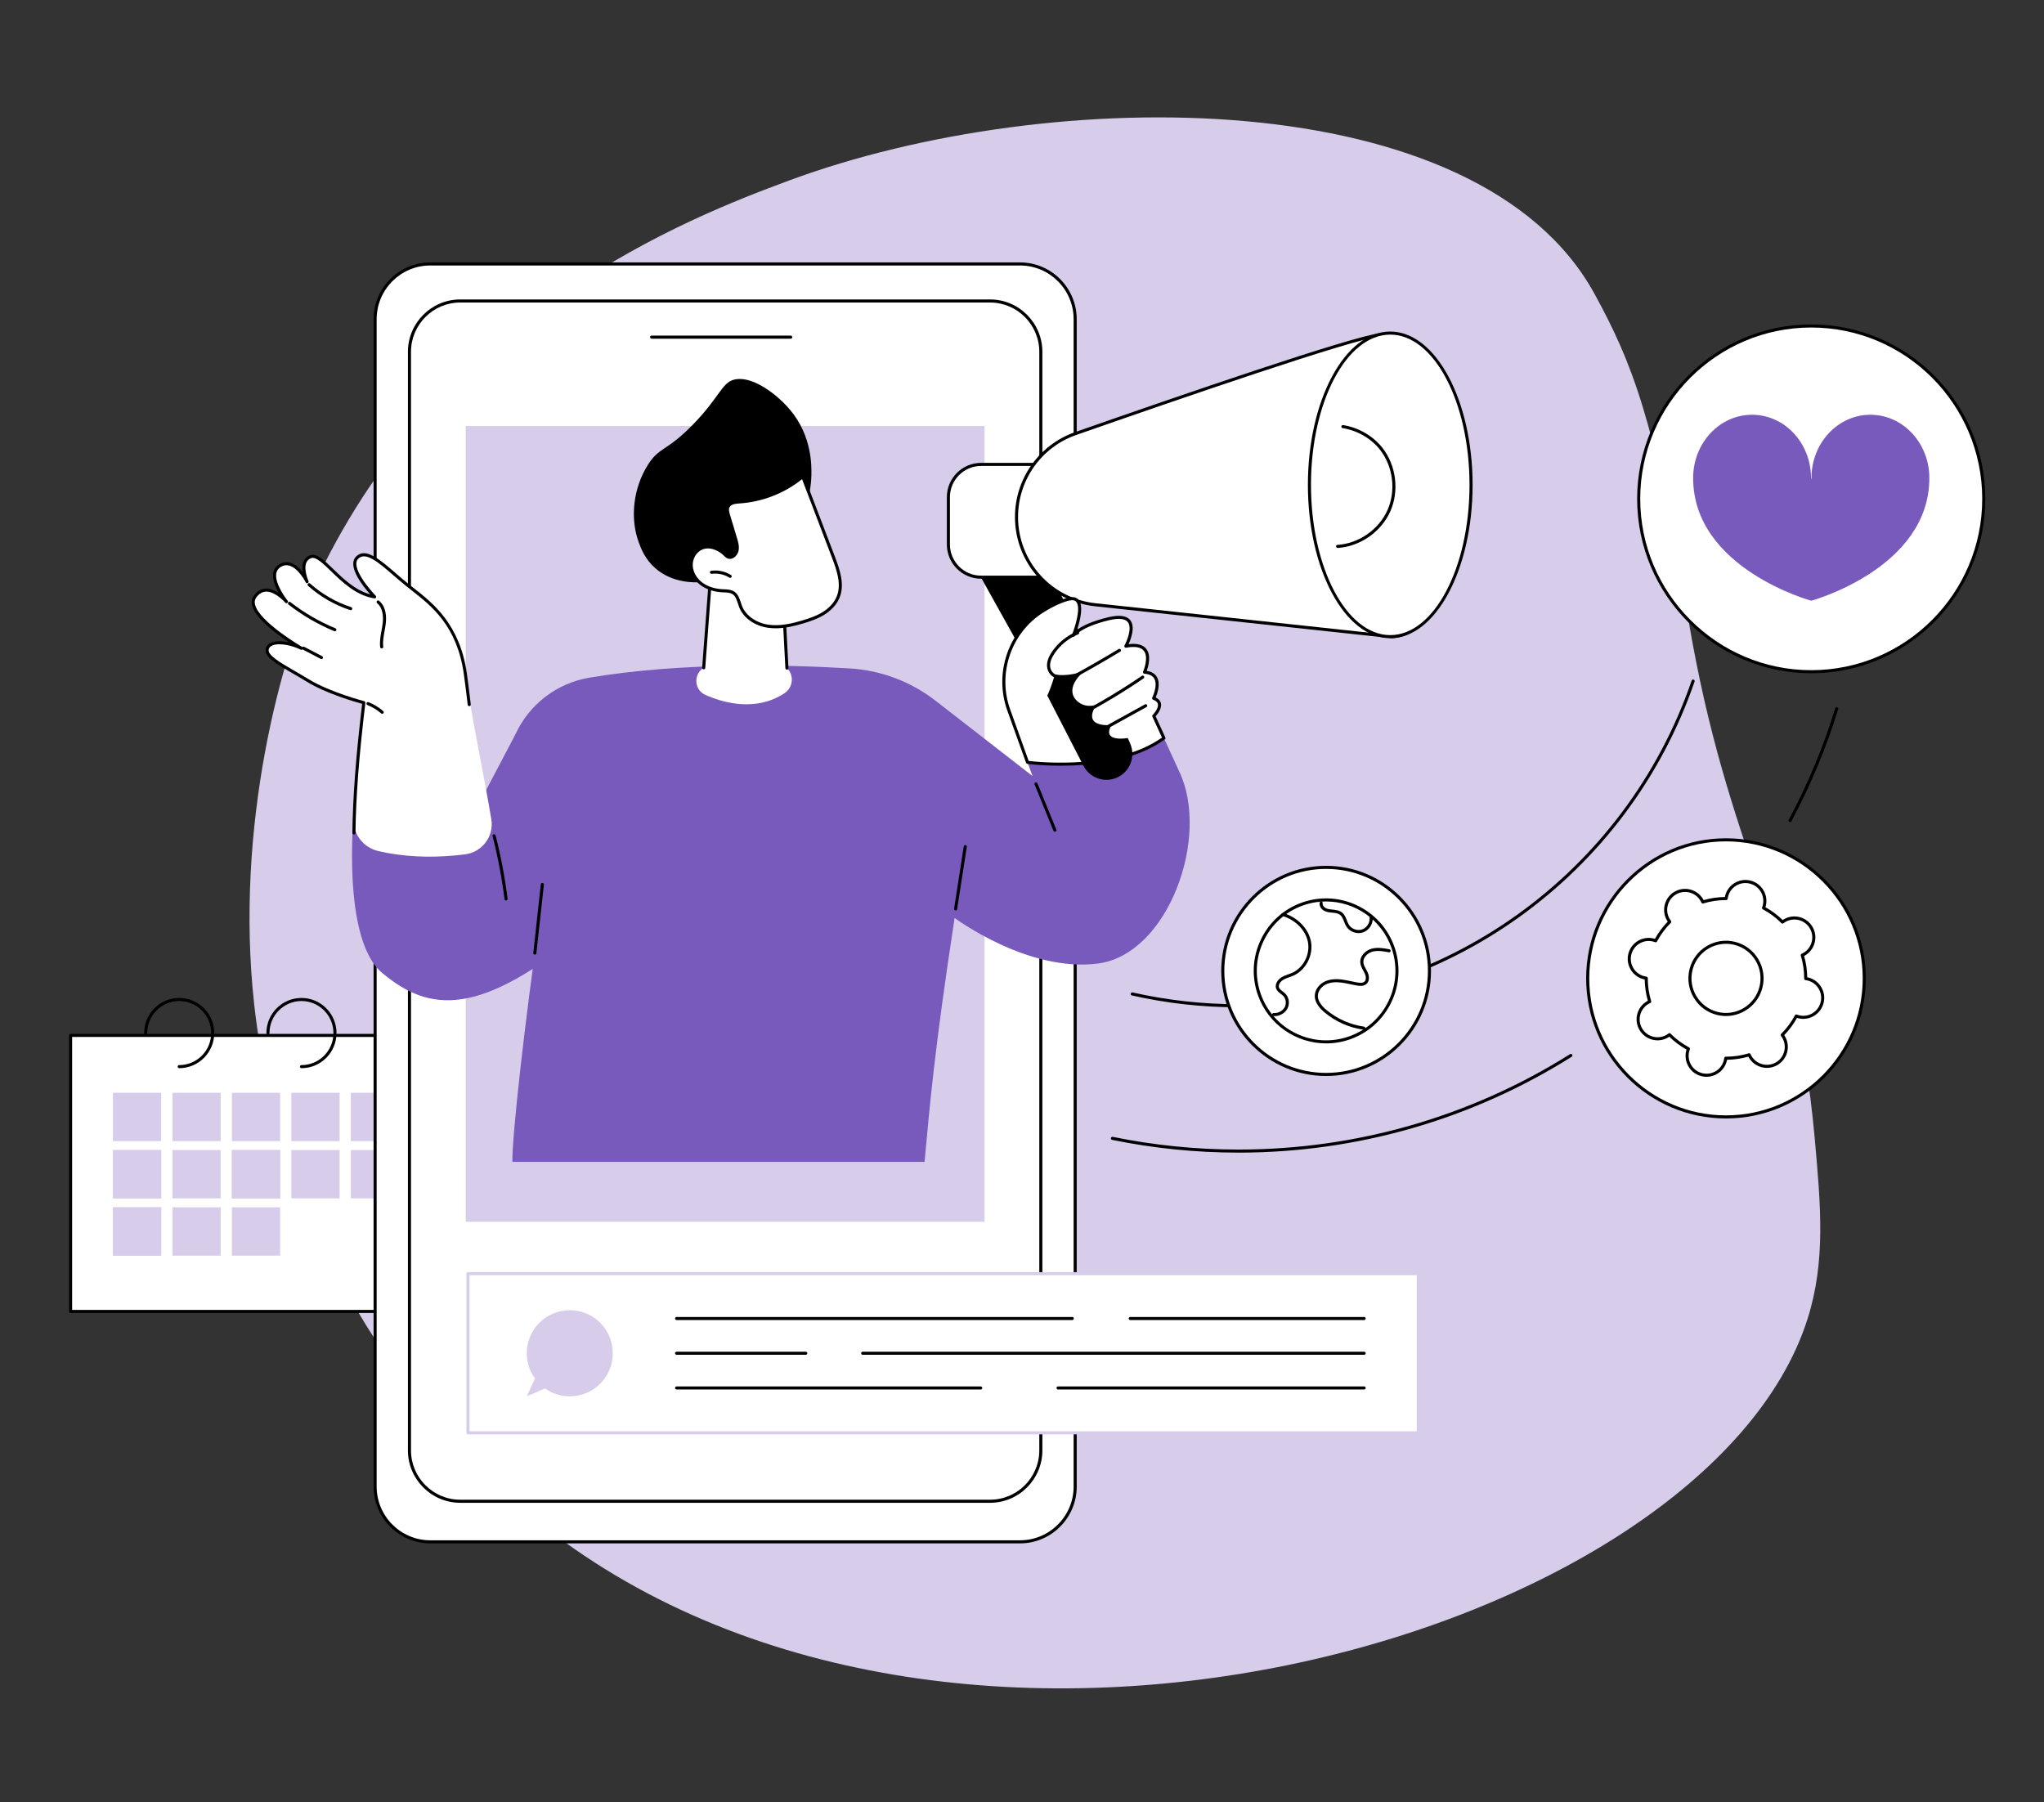 <svg width="592" height="522" viewBox="0 0 592 522" fill="none" xmlns="http://www.w3.org/2000/svg">
<rect x="0" y="0" width="592" height="522" fill="#333333" stroke="none"/>
<path d="M91.888 167.512C81.614 189.108 67.854 239.167 73.638 291.051C81.055 357.612 118.297 410.16 154.561 439.714C274.919 537.787 494.075 474.205 523.481 382.099C528.819 365.387 527.351 349.26 525.569 329.42C519.864 266.301 500.505 248.043 488.921 178.931C479.293 121.551 472.584 104.795 461.821 85.121C428.169 23.671 304.482 24.204 228.652 52.239C199.526 63.01 128.527 90.52 91.896 167.512H91.888Z" fill="#D7CDEB"/>
<g clip-path="url(#clip0_1027_8316)">
<path d="M154.177 299.883H20.445V379.83H154.177V299.883Z" fill="white"/>
<path d="M154.177 380.277H20.445C20.198 380.277 20 380.078 20 379.831V299.884C20 299.636 20.198 299.438 20.445 299.438H154.177C154.424 299.438 154.622 299.636 154.622 299.884V379.831C154.622 380.078 154.424 380.277 154.177 380.277ZM20.89 379.385H153.732V300.33H20.89V379.385Z" fill="black"/>
<path d="M51.902 309.375C51.655 309.375 51.457 309.177 51.457 308.929C51.457 308.682 51.655 308.483 51.902 308.483C57.009 308.483 61.165 304.321 61.165 299.202C61.165 294.083 57.011 289.923 51.902 289.923C46.793 289.923 42.638 294.085 42.638 299.202C42.638 299.45 42.44 299.648 42.193 299.648C41.946 299.648 41.748 299.45 41.748 299.202C41.748 293.593 46.303 289.031 51.9 289.031C57.497 289.031 62.052 293.595 62.052 299.202C62.052 304.81 57.497 309.373 51.9 309.373L51.902 309.375Z" fill="black"/>
<path d="M87.312 309.375C87.065 309.375 86.867 309.177 86.867 308.929C86.867 308.682 87.065 308.483 87.312 308.483C92.419 308.483 96.575 304.321 96.575 299.202C96.575 294.083 92.421 289.923 87.312 289.923C82.203 289.923 78.05 294.085 78.05 299.202C78.05 299.45 77.852 299.648 77.605 299.648C77.359 299.648 77.16 299.45 77.16 299.202C77.16 293.593 81.715 289.031 87.312 289.031C92.909 289.031 97.464 293.595 97.464 299.202C97.464 304.81 92.909 309.373 87.312 309.373V309.375Z" fill="black"/>
<path d="M122.72 309.375C122.473 309.375 122.275 309.177 122.275 308.929C122.275 308.682 122.473 308.483 122.72 308.483C127.827 308.483 131.984 304.321 131.984 299.202C131.984 294.083 127.83 289.923 122.72 289.923C117.611 289.923 113.457 294.085 113.457 299.202C113.457 299.45 113.258 299.648 113.012 299.648C112.765 299.648 112.566 299.45 112.566 299.202C112.566 293.593 117.121 289.031 122.718 289.031C128.315 289.031 132.87 293.595 132.87 299.202C132.87 304.81 128.315 309.373 122.718 309.373L122.72 309.375Z" fill="black"/>
<path d="M46.687 316.5H32.715V330.499H46.687V316.5Z" fill="#D7CDEB"/>
<path d="M63.912 316.5H49.94V330.499H63.912V316.5Z" fill="#D7CDEB"/>
<path d="M81.132 316.5H67.16V330.499H81.132V316.5Z" fill="#D7CDEB"/>
<path d="M98.355 316.5H84.383V330.499H98.355V316.5Z" fill="#D7CDEB"/>
<path d="M115.578 316.5H101.605V330.499H115.578V316.5Z" fill="#D7CDEB"/>
<path d="M46.687 333.086H32.715V347.085H46.687V333.086Z" fill="#D7CDEB"/>
<path d="M46.687 333.086H32.715V347.085H46.687V333.086Z" fill="#D7CDEB"/>
<path d="M63.912 333.086H49.94V347.085H63.912V333.086Z" fill="#D7CDEB"/>
<path d="M81.132 333.086H67.16V347.085H81.132V333.086Z" fill="#D7CDEB"/>
<path d="M81.132 333.086H67.16V347.085H81.132V333.086Z" fill="#D7CDEB"/>
<path d="M98.355 333.086H84.383V347.085H98.355V333.086Z" fill="#D7CDEB"/>
<path d="M115.578 333.086H101.605V347.085H115.578V333.086Z" fill="#D7CDEB"/>
<path d="M46.687 349.672H32.715V363.671H46.687V349.672Z" fill="#D7CDEB"/>
<path d="M46.687 349.672H32.715V363.671H46.687V349.672Z" fill="#D7CDEB"/>
<path d="M63.912 349.672H49.94V363.671H63.912V349.672Z" fill="#D7CDEB"/>
<path d="M81.132 349.672H67.16V363.671H81.132V349.672Z" fill="#D7CDEB"/>
<path d="M295.423 446.555H124.623C115.805 446.555 108.644 439.382 108.644 430.545L108.644 92.454C108.644 83.619 115.803 76.445 124.623 76.445H295.423C304.241 76.445 311.402 83.617 311.402 92.454L311.402 430.545C311.402 439.38 304.243 446.555 295.423 446.555Z" fill="white"/>
<path d="M295.424 447H124.624C115.567 447 108.199 439.619 108.199 430.544V92.456C108.199 83.382 115.567 76 124.624 76H295.424C304.481 76 311.848 83.382 311.848 92.456V430.546C311.848 439.621 304.481 447.002 295.424 447.002V447ZM124.622 76.892C116.056 76.892 109.088 83.874 109.088 92.456V430.546C109.088 439.128 116.056 446.11 124.622 446.11H295.422C303.987 446.11 310.956 439.128 310.956 430.546V92.456C310.956 83.874 303.987 76.892 295.422 76.892H124.622Z" fill="black"/>
<path d="M133.298 434.805H286.748C294.871 434.805 301.455 428.208 301.455 420.07L301.455 101.908C301.455 93.77 294.871 87.174 286.748 87.174H133.298C125.176 87.174 118.591 93.77 118.591 101.908L118.591 420.07C118.591 428.208 125.176 434.805 133.298 434.805Z" fill="white"/>
<path d="M286.749 435.248H133.296C124.941 435.248 118.145 428.438 118.145 420.067V101.907C118.145 93.536 124.941 86.727 133.296 86.727H286.749C295.104 86.727 301.901 93.536 301.901 101.907V420.069C301.901 428.44 295.104 435.25 286.749 435.25V435.248ZM133.296 87.617C125.433 87.617 119.035 94.027 119.035 101.905V420.067C119.035 427.945 125.433 434.356 133.296 434.356H286.749C294.612 434.356 301.01 427.945 301.01 420.067V101.907C301.01 94.029 294.612 87.619 286.749 87.619H133.296V87.617Z" fill="black"/>
<path d="M229.024 98.095H188.728C188.481 98.095 188.283 97.897 188.283 97.649C188.283 97.402 188.481 97.203 188.728 97.203H229.024C229.271 97.203 229.469 97.402 229.469 97.649C229.469 97.897 229.271 98.095 229.024 98.095Z" fill="black"/>
<path d="M285.156 123.383H134.887V353.849H285.156V123.383Z" fill="#D7CDEB"/>
<path d="M102.911 230.065C102.911 230.065 97.927 271.098 110.694 281.788C124.486 293.338 139.044 294.708 169.945 268.943L179.925 200.969L149.277 212.697L134.249 241.254L102.911 230.067V230.065Z" fill="#7859BC"/>
<path d="M309.027 211.929L281.623 162.761L299.867 157.188L325.274 208.781L309.027 211.929Z" fill="black"/>
<path d="M284.137 134.508H302.836V167.164H284.137C278.919 167.164 274.684 162.921 274.684 157.692V143.979C274.684 138.751 278.919 134.508 284.137 134.508Z" fill="white"/>
<path d="M302.836 167.611H284.137C278.68 167.611 274.238 163.161 274.238 157.693V143.98C274.238 138.512 278.68 134.062 284.137 134.062H302.836C303.083 134.062 303.281 134.261 303.281 134.509V167.165C303.281 167.412 303.083 167.611 302.836 167.611ZM284.137 134.955C279.17 134.955 275.129 139.003 275.129 143.98V157.693C275.129 162.67 279.17 166.719 284.137 166.719H302.391V134.952H284.137V134.955Z" fill="black"/>
<path d="M415.261 109.623C415.261 109.623 411.149 95.716 399.87 96.926C391.636 97.81 339.22 115.882 311.517 125.574C301.27 129.161 294.408 138.847 294.408 149.722C294.408 162.79 304.24 173.758 317.211 175.155L403.067 184.397C403.067 184.397 412.768 184.857 417.005 171.213C421.242 157.57 415.261 109.623 415.261 109.623Z" fill="white"/>
<path d="M403.132 184.839C403.081 184.839 403.051 184.839 403.047 184.839L317.164 175.595C303.939 174.172 293.965 163.048 293.965 149.72C293.965 138.669 300.96 128.796 311.371 125.153C340.895 114.822 391.648 97.358 399.823 96.483C411.345 95.25 415.645 109.354 415.687 109.496C415.693 109.52 415.699 109.543 415.701 109.567C415.946 111.529 421.646 157.764 417.429 171.343C413.352 184.476 404.117 184.841 403.132 184.841V184.839ZM401.219 97.296C400.796 97.296 400.363 97.318 399.916 97.367C391.83 98.234 341.152 115.673 311.664 125.992C301.61 129.51 294.855 139.046 294.855 149.718C294.855 162.589 304.487 173.332 317.259 174.707L403.115 183.949C403.474 183.966 412.504 184.205 416.58 171.076C420.689 157.844 415.019 111.308 414.823 109.713C414.599 108.999 410.774 97.296 401.219 97.296Z" fill="black"/>
<path d="M402.654 184.394C415.58 184.394 426.059 164.711 426.059 140.431C426.059 116.151 415.58 96.469 402.654 96.469C389.727 96.469 379.248 116.151 379.248 140.431C379.248 164.711 389.727 184.394 402.654 184.394Z" fill="white"/>
<path d="M402.653 184.84C389.503 184.84 378.803 164.918 378.803 140.432C378.803 115.946 389.501 96.023 402.653 96.023C415.806 96.023 426.504 115.946 426.504 140.432C426.504 164.918 415.806 184.84 402.653 184.84ZM402.653 96.913C389.993 96.913 379.693 116.435 379.693 140.43C379.693 164.425 389.993 183.946 402.653 183.946C415.314 183.946 425.614 164.425 425.614 140.43C425.614 116.435 415.314 96.913 402.653 96.913Z" fill="black"/>
<path d="M387.411 158.699C387.178 158.699 386.982 158.517 386.968 158.281C386.952 158.036 387.14 157.823 387.385 157.809C393.53 157.424 399.345 153.381 401.854 147.749C404.366 142.118 403.489 135.081 399.673 130.239C397.089 126.961 393.149 124.685 388.864 123.995C388.621 123.957 388.457 123.728 388.495 123.484C388.534 123.241 388.761 123.075 389.005 123.115C393.51 123.841 397.652 126.238 400.373 129.688C404.388 134.783 405.311 142.189 402.668 148.116C400.025 154.044 393.906 158.298 387.439 158.703C387.429 158.703 387.421 158.703 387.411 158.703V158.699Z" fill="black"/>
<path d="M148.396 336.502H267.779C269.329 319.805 270.572 304.576 276.48 265.858C276.48 265.858 297.773 281.765 318.089 279.05C338.405 276.335 350.56 242.347 341.551 223.479L334.168 207.37C334.168 207.37 306.695 193.454 292.158 205.63L299.024 224.742L270.978 202.958C263.836 197.412 255.193 194.148 246.173 193.6C228.645 192.538 197.822 191.705 170.683 196.272C161.269 197.856 153.248 203.996 149.278 212.694C146.445 218.897 159.972 240.827 156.512 264.636C152.034 295.451 148.262 329.413 148.396 336.504V336.502Z" fill="#7859BC"/>
<path d="M305.527 240.898C305.351 240.898 305.185 240.792 305.114 240.62L299.645 227.201C299.551 226.974 299.661 226.712 299.887 226.619C300.114 226.526 300.375 226.635 300.468 226.863L305.938 240.281C306.031 240.508 305.921 240.77 305.695 240.863C305.64 240.886 305.583 240.896 305.527 240.896V240.898Z" fill="black"/>
<path d="M297.606 220.796C297.606 220.796 322.743 224.273 337.1 213.767L334.168 207.371C334.168 207.371 337.958 203.617 334.119 202.24C334.119 202.24 337.691 195.108 331.487 194.684C331.487 194.684 335.615 185.381 326.08 187.149C326.08 187.149 331.808 176.653 321.127 179.191C312.676 181.199 310.912 183.956 310.912 183.956C310.912 183.956 315.627 172.262 309.718 173.47C307.863 173.85 305.022 175.08 302.025 176.949C292.393 182.956 288.314 194.936 292.156 205.632L297.604 220.796H297.606Z" fill="white"/>
<path d="M307.169 221.771C301.568 221.771 297.644 221.25 297.545 221.236C297.381 221.214 297.244 221.102 297.187 220.946L291.74 205.782C287.839 194.922 292.066 182.638 301.79 176.57C304.678 174.77 307.608 173.446 309.629 173.035C310.87 172.781 311.803 173.025 312.408 173.754C313.905 175.559 312.778 179.915 311.954 182.395C313.375 181.369 316.086 179.932 321.026 178.76C324.209 178.004 326.347 178.31 327.383 179.668C328.85 181.596 327.568 185.03 326.861 186.577C329.312 186.267 331.036 186.723 331.995 187.94C333.5 189.851 332.586 193.02 332.118 194.305C333.529 194.516 334.524 195.118 335.085 196.102C336.202 198.06 335.182 200.918 334.719 202.005C335.564 202.404 336.072 202.974 336.234 203.704C336.564 205.2 335.241 206.858 334.702 207.461L337.509 213.583C337.598 213.776 337.537 214.005 337.367 214.128C328.642 220.513 315.882 221.773 307.173 221.773L307.169 221.771ZM297.932 220.387C300.637 220.711 323.239 223.075 336.542 213.62L333.763 207.558C333.687 207.388 333.723 207.187 333.855 207.055C334.358 206.554 335.609 205.014 335.36 203.895C335.243 203.365 334.773 202.95 333.968 202.66C333.848 202.617 333.751 202.524 333.705 202.406C333.658 202.289 333.662 202.155 333.719 202.042C333.737 202.007 335.445 198.536 334.306 196.543C333.826 195.702 332.867 195.228 331.455 195.132C331.309 195.122 331.179 195.043 331.105 194.918C331.03 194.794 331.02 194.64 331.078 194.506C331.097 194.465 332.841 190.459 331.291 188.493C330.445 187.421 328.717 187.116 326.161 187.591C325.995 187.621 325.821 187.554 325.72 187.414C325.619 187.275 325.607 187.09 325.69 186.938C326.398 185.636 327.956 181.894 326.673 180.209C325.87 179.157 324.041 178.961 321.23 179.627C313.134 181.551 311.303 184.177 311.285 184.203C311.157 184.394 310.908 184.459 310.706 184.351C310.504 184.244 310.415 184.004 310.5 183.792C311.325 181.742 313.154 176.049 311.722 174.326C311.335 173.862 310.708 173.726 309.805 173.91C307.883 174.304 305.06 175.583 302.26 177.331C292.889 183.177 288.816 195.017 292.576 205.484L297.932 220.391V220.387Z" fill="black"/>
<path d="M303.326 201.457L313.798 221.793C315.586 225.268 319.737 226.786 323.34 225.284C327.226 223.664 329.022 219.159 327.317 215.303L326.631 213.755C326.631 213.755 318.893 215.162 321.926 209.968C321.926 209.968 313.164 211.014 317.497 204.155C317.497 204.155 315.346 204.869 313.442 204.001C310.659 202.732 308.407 199.186 314.176 194.203C309.714 196.143 305.526 195.371 305.526 195.371C305.526 195.371 304.403 199.286 303.324 201.457H303.326Z" fill="black"/>
<path d="M310.638 196.596C310.48 196.596 310.327 196.513 310.248 196.363C310.13 196.146 310.209 195.877 310.426 195.759C314.985 193.274 319.546 190.656 323.985 187.978C324.196 187.851 324.469 187.919 324.596 188.13C324.724 188.341 324.655 188.615 324.444 188.743C319.993 191.427 315.42 194.052 310.851 196.542C310.784 196.578 310.711 196.596 310.638 196.596Z" fill="black"/>
<path d="M313.35 207.18C313.191 207.18 313.037 207.092 312.956 206.942C312.841 206.725 312.926 206.456 313.142 206.34C319.168 203.153 325.079 199.585 330.712 195.741C330.916 195.604 331.191 195.654 331.331 195.859C331.471 196.064 331.418 196.339 331.214 196.479C325.554 200.343 319.613 203.928 313.559 207.131C313.492 207.165 313.421 207.182 313.352 207.182L313.35 207.18Z" fill="black"/>
<path d="M318.716 212.081C318.558 212.081 318.406 211.998 318.325 211.85C318.206 211.635 318.285 211.363 318.501 211.244L331.617 204C331.832 203.883 332.103 203.96 332.222 204.177C332.342 204.391 332.263 204.663 332.046 204.783L318.93 212.026C318.861 212.063 318.789 212.081 318.716 212.081Z" fill="black"/>
<path d="M306.312 196.394C306.312 196.394 306.295 196.394 306.287 196.394C304.555 196.303 303.365 194.583 303.254 193.041C303.159 191.725 303.629 190.326 304.685 188.763C306.451 186.15 309.035 184.062 311.959 182.884C312.186 182.792 312.447 182.902 312.538 183.131C312.629 183.36 312.52 183.62 312.291 183.711C309.529 184.824 307.091 186.794 305.421 189.264C304.48 190.654 304.062 191.871 304.14 192.978C304.223 194.147 305.124 195.439 306.332 195.502C306.577 195.514 306.767 195.725 306.753 195.97C306.741 196.207 306.544 196.394 306.308 196.394H306.312Z" fill="black"/>
<path d="M117.874 169.353C111.984 164.621 106.486 158.436 103.449 161.511C100.411 164.587 108.511 172.864 108.511 172.864C99.24 171.459 93.578 159.857 89.94 161.254C86.302 162.651 88.942 168.471 88.942 168.471C88.942 168.471 85.34 161.171 81.037 163.863C76.733 166.555 82.967 174.269 82.967 174.269C82.967 174.269 77.437 167.786 73.837 172.84C70.237 177.896 87.293 187.767 87.293 187.767C83.877 186.042 78.303 185.237 77.437 187.834C76.571 190.431 82.821 193.207 89.13 197.083C95.44 200.959 105.383 203.515 105.383 203.515C104.207 216.322 102.902 227.523 102.38 236.932C102.131 241.424 105.144 245.463 109.519 246.483C110.375 246.681 111.235 246.862 112.097 247.022C119.517 248.396 127.158 248.39 134.63 247.45L134.719 247.437C139.669 246.811 143.113 242.195 142.299 237.264C140.375 225.597 136.427 206.786 134.78 195.145C132.595 179.705 123.768 174.087 117.878 169.355L117.874 169.353Z" fill="white"/>
<path d="M102.509 241.699H102.503C102.256 241.697 102.06 241.494 102.064 241.247C102.188 230.778 103.062 219.228 104.893 203.843C103.009 203.33 94.494 200.899 88.895 197.459C87.554 196.634 86.226 195.865 84.942 195.123C79.875 192.194 76.214 190.077 77.011 187.689C77.25 186.974 77.78 186.442 78.588 186.11C79.921 185.558 81.831 185.629 83.709 186.041C79.796 183.434 73.78 178.903 72.983 175.223C72.766 174.228 72.932 173.338 73.472 172.578C74.427 171.237 75.603 170.526 76.967 170.467C78.319 170.408 79.64 171.002 80.725 171.72C79.751 169.999 78.829 167.787 79.136 165.95C79.314 164.892 79.873 164.061 80.799 163.481C81.848 162.824 82.948 162.654 84.069 162.972C85.516 163.384 86.754 164.553 87.667 165.691C87.513 164.687 87.507 163.586 87.89 162.654C88.244 161.79 88.879 161.178 89.778 160.833C91.662 160.107 93.784 162.163 96.465 164.764C99.345 167.556 102.863 170.968 107.226 172.138C105.051 169.701 100.447 163.911 103.129 161.194C105.846 158.441 109.938 161.977 114.677 166.072C115.806 167.047 116.973 168.057 118.151 169.003C118.655 169.409 119.181 169.82 119.723 170.244C125.407 174.694 133.193 180.786 135.215 195.077C135.541 197.378 135.921 200.386 136.348 204.019C136.376 204.263 136.202 204.486 135.957 204.514C135.719 204.542 135.492 204.368 135.464 204.123C135.039 200.498 134.658 197.495 134.335 195.202C132.364 181.267 125.051 175.544 119.177 170.946C118.632 170.52 118.102 170.104 117.594 169.697C116.405 168.742 115.231 167.726 114.096 166.745C109.697 162.942 105.899 159.657 103.762 161.819C101.524 164.085 106.657 170.331 108.825 172.547C108.958 172.685 108.991 172.892 108.904 173.062C108.817 173.232 108.632 173.33 108.44 173.299C103.165 172.501 99.106 168.563 95.846 165.401C93.491 163.116 91.455 161.141 90.095 161.662C89.425 161.92 88.972 162.354 88.711 162.99C87.882 165.016 89.328 168.247 89.345 168.28C89.446 168.501 89.351 168.762 89.13 168.868C88.91 168.973 88.648 168.88 88.541 168.663C88.521 168.622 86.5 164.588 83.825 163.828C82.944 163.58 82.109 163.71 81.271 164.235C80.561 164.679 80.15 165.287 80.014 166.094C79.492 169.212 83.274 173.934 83.313 173.982C83.466 174.171 83.438 174.449 83.252 174.605C83.066 174.759 82.787 174.737 82.629 174.552C82.6 174.52 79.861 171.351 77.157 171.351C77.107 171.351 77.056 171.351 77.005 171.355C75.929 171.404 74.984 171.988 74.197 173.092C73.802 173.646 73.689 174.28 73.851 175.031C74.937 180.044 87.386 187.3 87.511 187.373C87.72 187.495 87.795 187.758 87.681 187.971C87.566 188.184 87.305 188.267 87.088 188.158C84.626 186.915 80.901 186.114 78.924 186.931C78.359 187.164 78.009 187.503 77.853 187.969C77.287 189.666 81.038 191.835 85.385 194.349C86.674 195.095 88.007 195.865 89.359 196.697C95.538 200.494 105.391 203.052 105.49 203.077C105.706 203.131 105.848 203.34 105.822 203.561C103.964 219.105 103.078 230.729 102.955 241.253C102.95 241.498 102.752 241.693 102.509 241.693V241.699Z" fill="black"/>
<path d="M93.104 190.895C93.035 190.895 92.965 190.878 92.9 190.844L87.706 188.131C87.487 188.018 87.404 187.748 87.517 187.529C87.631 187.31 87.9 187.225 88.118 187.341L93.313 190.053C93.531 190.167 93.616 190.436 93.501 190.655C93.422 190.807 93.266 190.895 93.106 190.895H93.104Z" fill="black"/>
<path d="M96.984 182.837C96.927 182.837 96.871 182.827 96.814 182.802C92.071 180.842 87.613 178.249 83.564 175.095C83.37 174.943 83.335 174.663 83.487 174.468C83.639 174.276 83.918 174.239 84.112 174.391C88.097 177.497 92.486 180.049 97.154 181.977C97.38 182.071 97.49 182.332 97.397 182.559C97.326 182.731 97.16 182.835 96.986 182.835L96.984 182.837Z" fill="black"/>
<path d="M101.569 176.724C101.523 176.724 101.478 176.718 101.431 176.702C96.954 175.246 92.733 172.815 89.224 169.669C89.042 169.505 89.025 169.223 89.189 169.039C89.353 168.856 89.635 168.84 89.819 169.004C93.236 172.067 97.348 174.435 101.709 175.852C101.943 175.929 102.071 176.181 101.994 176.414C101.933 176.602 101.759 176.722 101.571 176.722L101.569 176.724Z" fill="black"/>
<path d="M110.549 187.789C110.325 187.789 110.132 187.621 110.108 187.393C109.926 185.78 110.219 184.18 110.501 182.631C110.624 181.95 110.754 181.245 110.837 180.557C111.025 179.017 111.063 176.209 109.226 174.698C109.036 174.542 109.007 174.26 109.163 174.07C109.319 173.879 109.598 173.851 109.79 174.007C111.96 175.789 111.931 178.942 111.721 180.663C111.634 181.376 111.504 182.094 111.377 182.789C111.094 184.342 110.826 185.808 110.994 187.29C111.023 187.535 110.847 187.756 110.602 187.783C110.586 187.783 110.567 187.785 110.551 187.785L110.549 187.789Z" fill="black"/>
<path d="M110.695 206.731C110.592 206.731 110.489 206.697 110.406 206.624C109.214 205.598 107.87 204.781 106.413 204.197C106.185 204.106 106.074 203.846 106.165 203.617C106.256 203.388 106.517 203.277 106.743 203.368C108.293 203.986 109.722 204.854 110.987 205.947C111.173 206.107 111.193 206.388 111.033 206.575C110.946 206.676 110.821 206.729 110.695 206.729V206.731Z" fill="black"/>
<path d="M276.776 263.686C276.754 263.686 276.73 263.686 276.707 263.679C276.465 263.641 276.299 263.414 276.335 263.171L279.127 245.144C279.166 244.9 279.393 244.734 279.635 244.771C279.878 244.809 280.044 245.036 280.008 245.28L277.215 263.306C277.181 263.527 276.991 263.684 276.776 263.684V263.686Z" fill="black"/>
<path d="M154.907 276.477C154.89 276.477 154.874 276.477 154.858 276.475C154.613 276.448 154.437 276.227 154.464 275.982L156.637 256.124C156.663 255.879 156.882 255.703 157.128 255.729C157.373 255.756 157.549 255.977 157.523 256.222L155.35 276.079C155.326 276.309 155.131 276.477 154.909 276.477H154.907Z" fill="black"/>
<path d="M146.561 260.797C146.341 260.797 146.149 260.633 146.12 260.406C145.355 254.289 144.194 248.157 142.67 242.182C142.609 241.943 142.753 241.7 142.992 241.639C143.229 241.578 143.473 241.722 143.534 241.961C145.068 247.972 146.236 254.141 147.006 260.296C147.037 260.54 146.865 260.763 146.62 260.795C146.602 260.797 146.584 260.799 146.565 260.799L146.561 260.797Z" fill="black"/>
<path d="M206.089 163.141L203.814 193.4C200.759 195.27 201.034 199.835 204.314 201.275C209.768 203.669 219.015 206.156 227.212 200.774C229.719 199.128 230.071 195.584 227.918 193.496L226.698 170.109L206.089 163.141Z" fill="white"/>
<path d="M227.915 193.944C227.681 193.944 227.484 193.759 227.47 193.52L226.266 170.437L206.487 163.749L204.255 193.435C204.237 193.68 204.016 193.864 203.777 193.846C203.532 193.828 203.348 193.613 203.366 193.368L205.641 163.108C205.651 162.97 205.724 162.846 205.839 162.769C205.955 162.694 206.098 162.674 206.228 162.719L226.837 169.687C227.009 169.745 227.13 169.904 227.138 170.086L228.358 193.473C228.371 193.719 228.182 193.929 227.938 193.942C227.929 193.942 227.921 193.942 227.913 193.942L227.915 193.944Z" fill="black"/>
<path d="M185.02 157.143C182.341 149.881 183.527 141.2 187.604 134.702C191.004 129.287 192.932 130.935 200.698 122.964C208.976 114.469 209.11 110.21 213.529 109.79C218.618 109.306 224.852 114.336 227.857 117.587C228.288 118.054 228.604 118.427 228.8 118.66C235.18 126.214 235.075 134.929 234.998 137.731C234.828 143.866 232.795 148.34 232.054 149.842C227.789 158.507 220.366 162.357 215.816 164.692C211.87 166.718 207.691 168.325 203.331 168.611C201.077 168.759 194.784 168.905 189.844 164.617C186.856 162.024 185.684 158.943 185.02 157.141V157.143Z" fill="black"/>
<path d="M203.243 158.744C201.287 159.553 200.091 161.758 200.198 163.877C200.303 165.996 201.568 167.958 203.29 169.193C205.012 170.427 207.145 170.993 209.261 171.102C210.358 171.159 211.538 171.123 212.45 171.739C213.721 172.597 213.956 174.326 214.528 175.749C215.797 178.906 219.118 180.88 222.477 181.371C225.838 181.861 229.251 181.099 232.507 180.132C234.595 179.512 236.677 178.796 238.527 177.645C240.376 176.493 241.991 174.865 242.79 172.836C244.221 169.197 242.823 165.118 241.431 161.464C238.454 153.659 235.479 145.852 232.503 138.047C227.371 142.329 220.866 144.93 214.201 145.366C212.944 145.447 211.43 145.609 210.882 146.744C210.514 147.504 210.753 148.404 210.997 149.211C211.679 151.472 212.361 153.734 213.045 155.995C213.391 157.14 213.739 158.353 213.454 159.514C213.256 160.329 212.549 161.256 211.671 161.402C210.562 161.588 210.091 160.613 209.277 159.999C207.588 158.722 205.313 157.888 203.247 158.744H203.243Z" fill="white"/>
<path d="M224.636 181.968C223.893 181.968 223.151 181.919 222.408 181.812C218.523 181.244 215.344 178.984 214.11 175.914C213.962 175.545 213.837 175.158 213.715 174.785C213.361 173.694 213.025 172.667 212.198 172.109C211.508 171.643 210.611 171.606 209.664 171.568C209.521 171.562 209.377 171.556 209.235 171.55C206.815 171.424 204.67 170.735 203.029 169.557C201.085 168.162 199.858 166.047 199.753 163.9C199.634 161.518 201.032 159.179 203.074 158.333C205.016 157.531 207.374 158.007 209.541 159.645C209.794 159.836 210.006 160.049 210.213 160.253C210.729 160.768 211.048 161.054 211.593 160.963C212.264 160.851 212.855 160.069 213.015 159.408C213.278 158.331 212.924 157.158 212.612 156.124L210.565 149.34C210.285 148.414 210.047 147.435 210.476 146.551C211.17 145.117 213.045 144.996 214.166 144.921C220.741 144.493 227.149 141.93 232.212 137.705C232.323 137.612 232.471 137.58 232.608 137.616C232.748 137.653 232.861 137.754 232.912 137.888L241.84 161.307C243.323 165.2 244.65 169.309 243.197 173.001C242.224 175.472 240.245 177.098 238.756 178.027C236.823 179.229 234.668 179.957 232.629 180.563C230.205 181.283 227.438 181.972 224.634 181.972L224.636 181.968ZM205.032 158.836C204.504 158.836 203.958 158.927 203.414 159.154C201.706 159.86 200.54 161.837 200.641 163.854C200.735 165.731 201.821 167.592 203.547 168.829C205.051 169.907 207.032 170.54 209.282 170.655C209.421 170.664 209.561 170.668 209.701 170.674C210.731 170.716 211.797 170.759 212.695 171.365C213.778 172.095 214.177 173.319 214.561 174.505C214.684 174.882 214.8 175.237 214.935 175.578C216.034 178.313 219.017 180.411 222.536 180.926C225.909 181.419 229.403 180.583 232.376 179.701C234.357 179.113 236.443 178.41 238.286 177.265C239.662 176.407 241.487 174.915 242.37 172.671C243.707 169.273 242.487 165.504 241.008 161.622L232.301 138.78C227.173 142.889 220.779 145.379 214.225 145.807C212.971 145.888 211.71 146.042 211.277 146.934C210.99 147.53 211.18 148.288 211.417 149.077L213.464 155.86C213.792 156.949 214.201 158.301 213.881 159.615C213.65 160.557 212.821 161.656 211.74 161.837C210.716 162.007 210.115 161.409 209.585 160.88C209.401 160.695 209.209 160.505 209.005 160.351C208.313 159.828 206.767 158.834 205.032 158.834V158.836Z" fill="black"/>
<path d="M211.485 167.367C211.404 167.367 211.323 167.344 211.251 167.3C209.745 166.361 207.875 165.958 206.117 166.195C205.868 166.227 205.65 166.057 205.617 165.812C205.585 165.567 205.755 165.344 206 165.311C207.987 165.043 210.02 165.481 211.722 166.544C211.93 166.673 211.995 166.949 211.864 167.158C211.779 167.294 211.635 167.369 211.485 167.369V167.367Z" fill="black"/>
<path d="M410.777 368.883H135.541V414.986H410.777V368.883Z" fill="white"/>
<path d="M410.777 415.433H135.541C135.294 415.433 135.096 415.234 135.096 414.987V368.884C135.096 368.636 135.294 368.438 135.541 368.438H410.777C411.023 368.438 411.222 368.636 411.222 368.884V414.987C411.222 415.234 411.023 415.433 410.777 415.433ZM135.986 414.541H410.331V369.33H135.986V414.541Z" fill="#D7CDEB"/>
<path d="M165.025 379.461C158.147 379.461 152.572 385.046 152.572 391.937C152.572 394.674 153.455 397.204 154.946 399.26L152.572 404.413L157.854 402.132C159.881 403.568 162.354 404.413 165.027 404.413C171.905 404.413 177.479 398.828 177.479 391.937C177.479 385.046 171.905 379.461 165.027 379.461H165.025Z" fill="#D7CDEB"/>
<path d="M395.094 382.322H327.348C327.101 382.322 326.902 382.123 326.902 381.876C326.902 381.628 327.101 381.43 327.348 381.43H395.094C395.34 381.43 395.539 381.628 395.539 381.876C395.539 382.123 395.34 382.322 395.094 382.322Z" fill="black"/>
<path d="M310.567 382.322H195.963C195.716 382.322 195.518 382.123 195.518 381.876C195.518 381.628 195.716 381.43 195.963 381.43H310.567C310.813 381.43 311.012 381.628 311.012 381.876C311.012 382.123 310.813 382.322 310.567 382.322Z" fill="black"/>
<path d="M395.092 392.384H249.857C249.61 392.384 249.412 392.186 249.412 391.938C249.412 391.691 249.61 391.492 249.857 391.492H395.092C395.339 391.492 395.538 391.691 395.538 391.938C395.538 392.186 395.339 392.384 395.092 392.384Z" fill="black"/>
<path d="M233.375 392.384H195.963C195.716 392.384 195.518 392.186 195.518 391.938C195.518 391.691 195.716 391.492 195.963 391.492H233.375C233.622 391.492 233.82 391.691 233.82 391.938C233.82 392.186 233.622 392.384 233.375 392.384Z" fill="black"/>
<path d="M395.094 402.439H306.443C306.196 402.439 305.998 402.24 305.998 401.993C305.998 401.746 306.196 401.547 306.443 401.547H395.094C395.341 401.547 395.539 401.746 395.539 401.993C395.539 402.24 395.341 402.439 395.094 402.439Z" fill="black"/>
<path d="M284.053 402.439H195.963C195.716 402.439 195.518 402.24 195.518 401.993C195.518 401.746 195.716 401.547 195.963 401.547H284.053C284.3 401.547 284.498 401.746 284.498 401.993C284.498 402.24 284.3 402.439 284.053 402.439Z" fill="black"/>
<path d="M358.71 291.742C348.287 291.742 337.897 290.587 327.826 288.31C327.585 288.255 327.435 288.016 327.49 287.777C327.544 287.536 327.783 287.386 328.022 287.44C338.028 289.705 348.354 290.852 358.71 290.852C417.935 290.852 470.679 253.181 489.955 197.113C490.036 196.88 490.291 196.756 490.52 196.837C490.752 196.918 490.876 197.172 490.795 197.403C471.396 253.831 418.314 291.744 358.708 291.744L358.71 291.742Z" fill="black"/>
<path d="M358.711 333.832C346.386 333.832 334.067 332.587 322.098 330.134C321.857 330.085 321.701 329.85 321.752 329.609C321.8 329.368 322.037 329.212 322.276 329.262C334.186 331.703 346.444 332.942 358.711 332.942C392.806 332.942 426.014 323.385 454.743 305.303C454.951 305.172 455.227 305.234 455.356 305.443C455.488 305.652 455.425 305.928 455.216 306.057C426.343 324.228 392.972 333.834 358.711 333.834V333.832Z" fill="black"/>
<path d="M518.449 238.099C518.378 238.099 518.305 238.083 518.239 238.046C518.022 237.929 517.941 237.659 518.056 237.442C523.58 227.145 528.117 216.271 531.539 205.121C531.612 204.885 531.861 204.752 532.095 204.825C532.33 204.898 532.462 205.147 532.391 205.382C528.951 216.587 524.392 227.514 518.842 237.864C518.761 238.014 518.607 238.099 518.449 238.099Z" fill="black"/>
<path d="M405.248 302.4C416.937 290.689 416.937 271.702 405.248 259.99C393.559 248.279 374.607 248.279 362.919 259.99C351.23 271.702 351.23 290.689 362.919 302.4C374.607 314.111 393.559 314.111 405.248 302.4Z" fill="white"/>
<path d="M384.082 311.634C367.331 311.634 353.705 297.982 353.705 281.2C353.705 264.418 367.331 250.766 384.082 250.766C400.832 250.766 414.458 264.42 414.458 281.2C414.458 297.98 400.832 311.634 384.082 311.634ZM384.082 251.658C367.823 251.658 354.595 264.91 354.595 281.2C354.595 297.489 367.823 310.742 384.082 310.742C400.34 310.742 413.568 297.489 413.568 281.2C413.568 264.91 400.34 251.658 384.082 251.658Z" fill="black"/>
<path d="M398.589 295.728C406.6 287.702 406.6 274.689 398.589 266.662C390.578 258.636 377.589 258.636 369.578 266.662C361.567 274.689 361.567 287.702 369.578 295.728C377.589 303.755 390.578 303.755 398.589 295.728Z" fill="white"/>
<path d="M384.102 302.197C375.484 302.197 367.39 296.829 364.339 288.243C362.461 282.96 362.749 277.259 365.148 272.191C367.55 267.123 371.775 263.297 377.051 261.414C387.939 257.529 399.95 263.242 403.829 274.149C407.706 285.056 402.006 297.093 391.118 300.979C388.801 301.806 386.433 302.197 384.104 302.197H384.102ZM384.064 261.087C381.834 261.087 379.568 261.462 377.348 262.255C372.297 264.057 368.25 267.723 365.952 272.574C363.653 277.425 363.378 282.885 365.177 287.943C366.976 293.003 370.634 297.058 375.476 299.361C380.318 301.664 385.768 301.94 390.816 300.138C395.867 298.335 399.914 294.67 402.213 289.819C404.511 284.967 404.786 279.508 402.988 274.449C400.064 266.229 392.314 261.087 384.062 261.087H384.064Z" fill="black"/>
<path d="M369.182 294.293C369.071 294.293 368.957 294.289 368.846 294.278C368.601 294.256 368.421 294.039 368.443 293.794C368.466 293.549 368.688 293.368 368.927 293.39C370.179 293.504 371.513 292.79 372.088 291.696C372.656 290.617 372.454 289.224 371.608 288.387C371.416 288.196 371.189 288.024 370.95 287.842C370.41 287.43 369.852 287.004 369.603 286.311C369.168 285.097 370.022 283.771 371.094 283.09C371.729 282.686 372.43 282.437 373.107 282.196C373.494 282.058 373.858 281.928 374.212 281.772C377.537 280.306 379.546 276.322 378.787 272.702C378.087 269.361 375.21 266.451 371.456 265.286C371.222 265.213 371.09 264.963 371.163 264.728C371.236 264.493 371.483 264.361 371.719 264.434C375.776 265.693 378.893 268.866 379.657 272.517C380.499 276.535 378.265 280.959 374.57 282.587C374.186 282.757 373.787 282.899 373.403 283.035C372.743 283.27 372.12 283.491 371.57 283.842C370.817 284.32 370.165 285.245 370.44 286.011C370.6 286.455 371.031 286.783 371.489 287.132C371.742 287.325 372.003 287.523 372.235 287.754C373.354 288.861 373.623 290.694 372.877 292.113C372.191 293.417 370.677 294.297 369.182 294.297V294.293Z" fill="black"/>
<path d="M395.001 298.231C394.981 298.231 394.961 298.231 394.938 298.227C390.786 297.649 386.885 295.926 383.658 293.244C381.715 291.63 380.754 289.982 380.8 288.344C380.847 286.702 381.968 285.112 383.652 284.295C384.959 283.661 386.596 283.456 388.514 283.683C389.459 283.796 390.394 283.995 391.3 284.188C391.913 284.317 392.547 284.453 393.17 284.559C393.846 284.672 394.684 284.747 395.177 284.313C395.772 283.792 395.647 282.728 395.26 281.905C395.137 281.641 394.995 281.386 394.843 281.114C394.461 280.423 394.066 279.709 393.985 278.872C393.791 276.867 395.509 275.268 397.221 274.781C398.971 274.284 400.801 274.631 402.415 274.939C402.656 274.986 402.816 275.219 402.769 275.46C402.723 275.701 402.494 275.859 402.249 275.815C400.732 275.527 399.014 275.201 397.464 275.638C396.078 276.032 394.73 277.317 394.872 278.785C394.934 279.438 395.268 280.042 395.622 280.68C395.774 280.952 395.928 281.234 396.066 281.524C396.557 282.566 396.772 284.099 395.766 284.982C394.991 285.664 393.894 285.585 393.024 285.437C392.383 285.329 391.739 285.191 391.116 285.059C390.23 284.871 389.315 284.676 388.411 284.567C386.664 284.358 385.193 284.536 384.04 285.096C382.672 285.759 381.727 287.075 381.691 288.368C381.652 289.718 382.504 291.127 384.226 292.556C387.282 295.095 391.13 296.796 395.062 297.343C395.305 297.377 395.475 297.603 395.442 297.846C395.412 298.069 395.22 298.231 395.001 298.231Z" fill="black"/>
<path d="M393.498 270.25C392.114 270.25 390.734 269.558 389.967 268.382C389.656 267.904 389.447 267.373 389.247 266.858C388.956 266.112 388.678 265.404 388.124 264.968C387.594 264.551 386.839 264.427 386.103 264.354L385.852 264.33C385.103 264.261 384.33 264.19 383.616 263.837C382.806 263.44 382.021 262.524 382.207 261.455C382.25 261.212 382.481 261.052 382.723 261.092C382.966 261.135 383.128 261.366 383.086 261.609C382.984 262.191 383.486 262.779 384.008 263.038C384.575 263.318 385.234 263.379 385.933 263.444L386.188 263.468C387.058 263.553 387.962 263.709 388.672 264.267C389.419 264.853 389.753 265.706 390.075 266.532C390.267 267.024 390.449 267.49 390.712 267.892C391.493 269.09 393.164 269.658 394.512 269.187C395.862 268.715 396.815 267.229 396.681 265.804C396.659 265.558 396.839 265.341 397.084 265.319C397.327 265.295 397.545 265.477 397.568 265.723C397.74 267.567 396.552 269.42 394.806 270.033C394.383 270.181 393.939 270.252 393.498 270.252V270.25Z" fill="black"/>
<path d="M559.918 179.887C579.434 160.335 579.434 128.634 559.918 109.082C540.403 89.529 508.763 89.53 489.248 109.082C469.732 128.634 469.732 160.335 489.248 179.887C508.763 199.439 540.403 199.439 559.918 179.887Z" fill="white"/>
<path d="M524.583 194.994C496.782 194.994 474.166 172.335 474.166 144.482C474.166 116.628 496.782 93.969 524.583 93.969C552.384 93.969 575 116.628 575 144.482C575 172.335 552.384 194.994 524.583 194.994ZM524.583 94.859C497.274 94.859 475.054 117.119 475.054 144.479C475.054 171.84 497.272 194.102 524.583 194.102C551.894 194.102 574.11 171.842 574.11 144.479C574.11 117.117 551.892 94.859 524.583 94.859Z" fill="black"/>
<path d="M541.721 120.125C532.293 120.125 524.65 128.323 524.65 138.44C524.65 138.527 524.626 138.689 524.586 138.9C524.545 138.687 524.521 138.527 524.521 138.44C524.521 128.326 516.878 120.125 507.451 120.125C498.024 120.125 490.381 128.323 490.381 138.44C490.381 164.629 524.523 173.969 524.523 173.969C524.523 173.969 524.547 173.934 524.588 173.873C524.628 173.934 524.653 173.969 524.653 173.969C524.653 173.969 558.795 164.629 558.795 138.44C558.795 128.326 551.152 120.125 541.725 120.125H541.721Z" fill="#7859BC"/>
<path d="M528.212 311.741C543.853 296.071 543.853 270.664 528.212 254.993C512.572 239.323 487.213 239.323 471.572 254.993C455.931 270.664 455.931 296.071 471.572 311.741C487.213 327.412 512.572 327.412 528.212 311.741Z" fill="white"/>
<path d="M499.892 323.935C477.563 323.935 459.396 305.733 459.396 283.362C459.396 260.99 477.563 242.789 499.892 242.789C522.222 242.789 540.388 260.99 540.388 283.362C540.388 305.733 522.222 323.935 499.892 323.935ZM499.892 243.681C478.053 243.681 460.287 261.481 460.287 283.362C460.287 305.243 478.053 323.043 499.892 323.043C521.732 323.043 539.498 305.243 539.498 283.362C539.498 261.481 521.732 243.681 499.892 243.681Z" fill="black"/>
<path d="M527.735 290.389C528.494 287.373 526.666 284.311 523.655 283.553C523.431 283.496 523.206 283.458 522.984 283.429C522.992 281.1 522.648 278.817 521.988 276.648C522.195 276.557 522.399 276.455 522.597 276.336C525.262 274.74 526.132 271.282 524.538 268.612C522.945 265.942 519.491 265.07 516.826 266.666C516.628 266.785 516.442 266.917 516.264 267.055C514.667 265.445 512.824 264.06 510.772 262.964C510.853 262.753 510.926 262.536 510.982 262.313C511.741 259.296 509.914 256.235 506.903 255.477C503.892 254.716 500.837 256.547 500.078 259.562C500.021 259.787 499.983 260.012 499.954 260.235C497.629 260.227 495.349 260.571 493.184 261.232C493.093 261.026 492.992 260.821 492.872 260.622C491.28 257.952 487.826 257.08 485.161 258.676C482.496 260.271 481.626 263.73 483.22 266.4C483.34 266.599 483.471 266.785 483.609 266.964C482.002 268.561 480.62 270.41 479.525 272.464C479.315 272.383 479.098 272.31 478.874 272.253C475.863 271.493 472.807 273.323 472.049 276.338C471.29 279.355 473.117 282.416 476.128 283.174C476.353 283.231 476.577 283.269 476.8 283.298C476.792 285.627 477.136 287.91 477.795 290.079C477.589 290.17 477.385 290.272 477.186 290.391C474.521 291.987 473.651 295.445 475.246 298.115C476.838 300.785 480.292 301.657 482.957 300.062C483.156 299.942 483.342 299.81 483.52 299.672C485.116 301.282 486.96 302.667 489.012 303.763C488.931 303.974 488.858 304.191 488.801 304.414C488.042 307.431 489.869 310.492 492.88 311.25C495.891 312.011 498.947 310.18 499.706 307.165C499.762 306.94 499.801 306.715 499.829 306.492C502.154 306.5 504.434 306.156 506.6 305.495C506.691 305.702 506.792 305.906 506.911 306.105C508.504 308.775 511.958 309.647 514.623 308.051C517.288 306.456 518.158 302.997 516.563 300.327C516.444 300.129 516.312 299.942 516.175 299.764C517.781 298.166 519.163 296.317 520.258 294.263C520.469 294.345 520.685 294.418 520.91 294.474C523.921 295.235 526.976 293.404 527.735 290.389ZM510.017 285.919C508.609 291.52 502.935 294.916 497.342 293.505C491.749 292.094 488.358 286.41 489.764 280.808C491.173 275.207 496.846 271.811 502.439 273.222C508.032 274.633 511.424 280.318 510.017 285.919Z" fill="white"/>
<path d="M494.269 311.871C493.771 311.871 493.271 311.808 492.776 311.684C491.203 311.289 489.88 310.302 489.048 308.909C488.217 307.516 487.976 305.882 488.372 304.307C488.401 304.197 488.431 304.088 488.468 303.974C486.644 302.961 484.969 301.714 483.478 300.258C483.379 300.327 483.283 300.388 483.186 300.447C480.315 302.166 476.582 301.225 474.866 298.347C474.034 296.954 473.793 295.32 474.19 293.744C474.585 292.171 475.57 290.845 476.96 290.012C477.055 289.955 477.156 289.899 477.264 289.844C476.689 287.839 476.385 285.771 476.359 283.683C476.242 283.661 476.128 283.636 476.021 283.61C472.778 282.791 470.801 279.482 471.618 276.232C472.013 274.659 472.998 273.333 474.388 272.5C475.78 271.667 477.411 271.428 478.984 271.823C479.091 271.849 479.202 271.882 479.315 271.918C480.325 270.092 481.572 268.415 483.024 266.921C482.956 266.822 482.895 266.726 482.836 266.631C482.005 265.236 481.764 263.602 482.16 262.029C482.555 260.456 483.54 259.13 484.931 258.297C487.802 256.578 491.535 257.52 493.251 260.395C493.308 260.49 493.364 260.592 493.419 260.699C495.42 260.123 497.484 259.821 499.57 259.793C499.593 259.675 499.617 259.564 499.643 259.454C500.038 257.881 501.023 256.553 502.413 255.722C503.804 254.891 505.434 254.65 507.009 255.045C508.581 255.44 509.904 256.428 510.736 257.82C511.568 259.213 511.808 260.849 511.412 262.422C511.384 262.532 511.353 262.641 511.317 262.755C513.14 263.766 514.815 265.015 516.307 266.471C516.406 266.402 516.503 266.341 516.598 266.282C519.469 264.563 523.203 265.506 524.919 268.381C525.75 269.775 525.991 271.409 525.594 272.983C525.198 274.556 524.214 275.882 522.822 276.715C522.727 276.772 522.626 276.829 522.519 276.883C523.093 278.886 523.397 280.956 523.423 283.044C523.541 283.067 523.654 283.091 523.761 283.117C525.333 283.513 526.657 284.5 527.488 285.893C528.32 287.287 528.561 288.921 528.164 290.495C527.77 292.068 526.784 293.394 525.394 294.227C524.002 295.06 522.369 295.299 520.799 294.904C520.691 294.876 520.58 294.845 520.467 294.809C519.457 296.633 518.211 298.312 516.758 299.804C516.827 299.903 516.887 299.999 516.946 300.096C517.778 301.489 518.018 303.125 517.622 304.698C517.225 306.271 516.242 307.597 514.85 308.43C511.978 310.15 508.245 309.207 506.529 306.33C506.472 306.235 506.416 306.135 506.361 306.028C504.36 306.604 502.296 306.906 500.21 306.934C500.188 307.052 500.163 307.165 500.137 307.273C499.742 308.848 498.757 310.174 497.367 311.005C496.414 311.575 495.347 311.869 494.265 311.869L494.269 311.871ZM483.522 299.226C483.638 299.226 483.751 299.271 483.838 299.358C485.422 300.958 487.233 302.306 489.224 303.368C489.423 303.474 489.512 303.711 489.431 303.922C489.344 304.147 489.283 304.337 489.236 304.522C488.899 305.866 489.103 307.261 489.813 308.449C490.523 309.639 491.653 310.478 492.994 310.817C494.336 311.155 495.728 310.95 496.916 310.239C498.103 309.527 498.941 308.398 499.279 307.054C499.326 306.869 499.362 306.667 499.392 306.434C499.421 306.21 499.609 306.044 499.833 306.044C499.848 306.04 499.888 306.044 499.916 306.044C502.142 306.044 504.35 305.716 506.477 305.067C506.691 305 506.922 305.108 507.013 305.312C507.108 305.527 507.201 305.712 507.298 305.874C508.763 308.329 511.948 309.134 514.398 307.666C515.586 306.955 516.426 305.825 516.762 304.481C517.1 303.139 516.895 301.744 516.185 300.554C516.088 300.39 515.971 300.22 515.827 300.037C515.689 299.859 515.706 299.605 515.866 299.447C517.462 297.86 518.81 296.045 519.87 294.053C519.975 293.854 520.212 293.765 520.422 293.846C520.641 293.931 520.837 293.994 521.021 294.04C522.363 294.381 523.755 294.174 524.941 293.463C526.129 292.751 526.968 291.62 527.304 290.278C527.642 288.934 527.438 287.541 526.728 286.351C526.017 285.161 524.888 284.321 523.547 283.983C523.362 283.936 523.16 283.9 522.927 283.869C522.705 283.841 522.537 283.65 522.539 283.425C522.547 281.167 522.217 278.929 521.562 276.774C521.495 276.557 521.602 276.328 521.806 276.237C522.019 276.143 522.203 276.048 522.367 275.951C523.555 275.239 524.394 274.11 524.73 272.766C525.068 271.424 524.864 270.029 524.154 268.839C522.689 266.386 519.504 265.581 517.053 267.049C516.889 267.148 516.723 267.262 516.535 267.408C516.357 267.543 516.106 267.529 515.946 267.369C514.362 265.769 512.549 264.419 510.56 263.359C510.362 263.254 510.273 263.016 510.354 262.806C510.441 262.58 510.501 262.39 510.548 262.205C510.886 260.861 510.681 259.467 509.971 258.279C509.261 257.088 508.132 256.249 506.79 255.911C505.449 255.572 504.056 255.777 502.869 256.488C501.681 257.2 500.841 258.329 500.505 259.673C500.459 259.856 500.422 260.054 500.392 260.296C500.364 260.519 500.173 260.685 499.951 260.685C499.941 260.681 499.896 260.685 499.868 260.685C497.642 260.685 495.436 261.013 493.31 261.662C493.095 261.727 492.865 261.622 492.774 261.417C492.678 261.202 492.585 261.017 492.486 260.853C491.021 258.398 487.836 257.595 485.386 259.063C484.198 259.775 483.358 260.904 483.022 262.248C482.684 263.59 482.889 264.985 483.599 266.175C483.696 266.337 483.812 266.503 483.957 266.694C484.095 266.872 484.079 267.126 483.919 267.284C482.322 268.871 480.975 270.686 479.916 272.679C479.811 272.877 479.572 272.966 479.364 272.885C479.141 272.8 478.951 272.737 478.765 272.691C477.423 272.352 476.031 272.557 474.844 273.269C473.656 273.98 472.818 275.109 472.48 276.453C471.784 279.227 473.468 282.051 476.238 282.748C476.422 282.795 476.624 282.831 476.857 282.862C477.079 282.89 477.247 283.081 477.245 283.306C477.237 285.562 477.567 287.8 478.223 289.957C478.287 290.174 478.182 290.403 477.976 290.495C477.763 290.588 477.579 290.683 477.415 290.781C476.228 291.492 475.388 292.621 475.052 293.965C474.714 295.31 474.918 296.702 475.629 297.892C477.094 300.347 480.279 301.152 482.729 299.685C482.891 299.587 483.061 299.47 483.247 299.326C483.328 299.263 483.423 299.232 483.52 299.232L483.522 299.226ZM499.894 294.27C499.016 294.27 498.126 294.162 497.235 293.939C491.414 292.469 487.871 286.531 489.336 280.701C490.801 274.87 496.729 271.322 502.551 272.79C505.372 273.502 507.745 275.27 509.239 277.771C510.73 280.271 511.161 283.204 510.453 286.028C509.21 290.969 504.765 294.272 499.896 294.272L499.894 294.27ZM499.894 273.35C495.422 273.35 491.341 276.38 490.2 280.918C488.854 286.272 492.11 291.725 497.454 293.073C502.8 294.422 508.243 291.164 509.589 285.81C510.24 283.217 509.846 280.524 508.474 278.227C507.104 275.932 504.923 274.307 502.334 273.654C501.519 273.447 500.7 273.35 499.892 273.35H499.894Z" fill="black"/>
</g>
<defs>
<clipPath id="clip0_1027_8316">
<rect width="555" height="371" fill="white" transform="translate(20 76)"/>
</clipPath>
</defs>
</svg>
